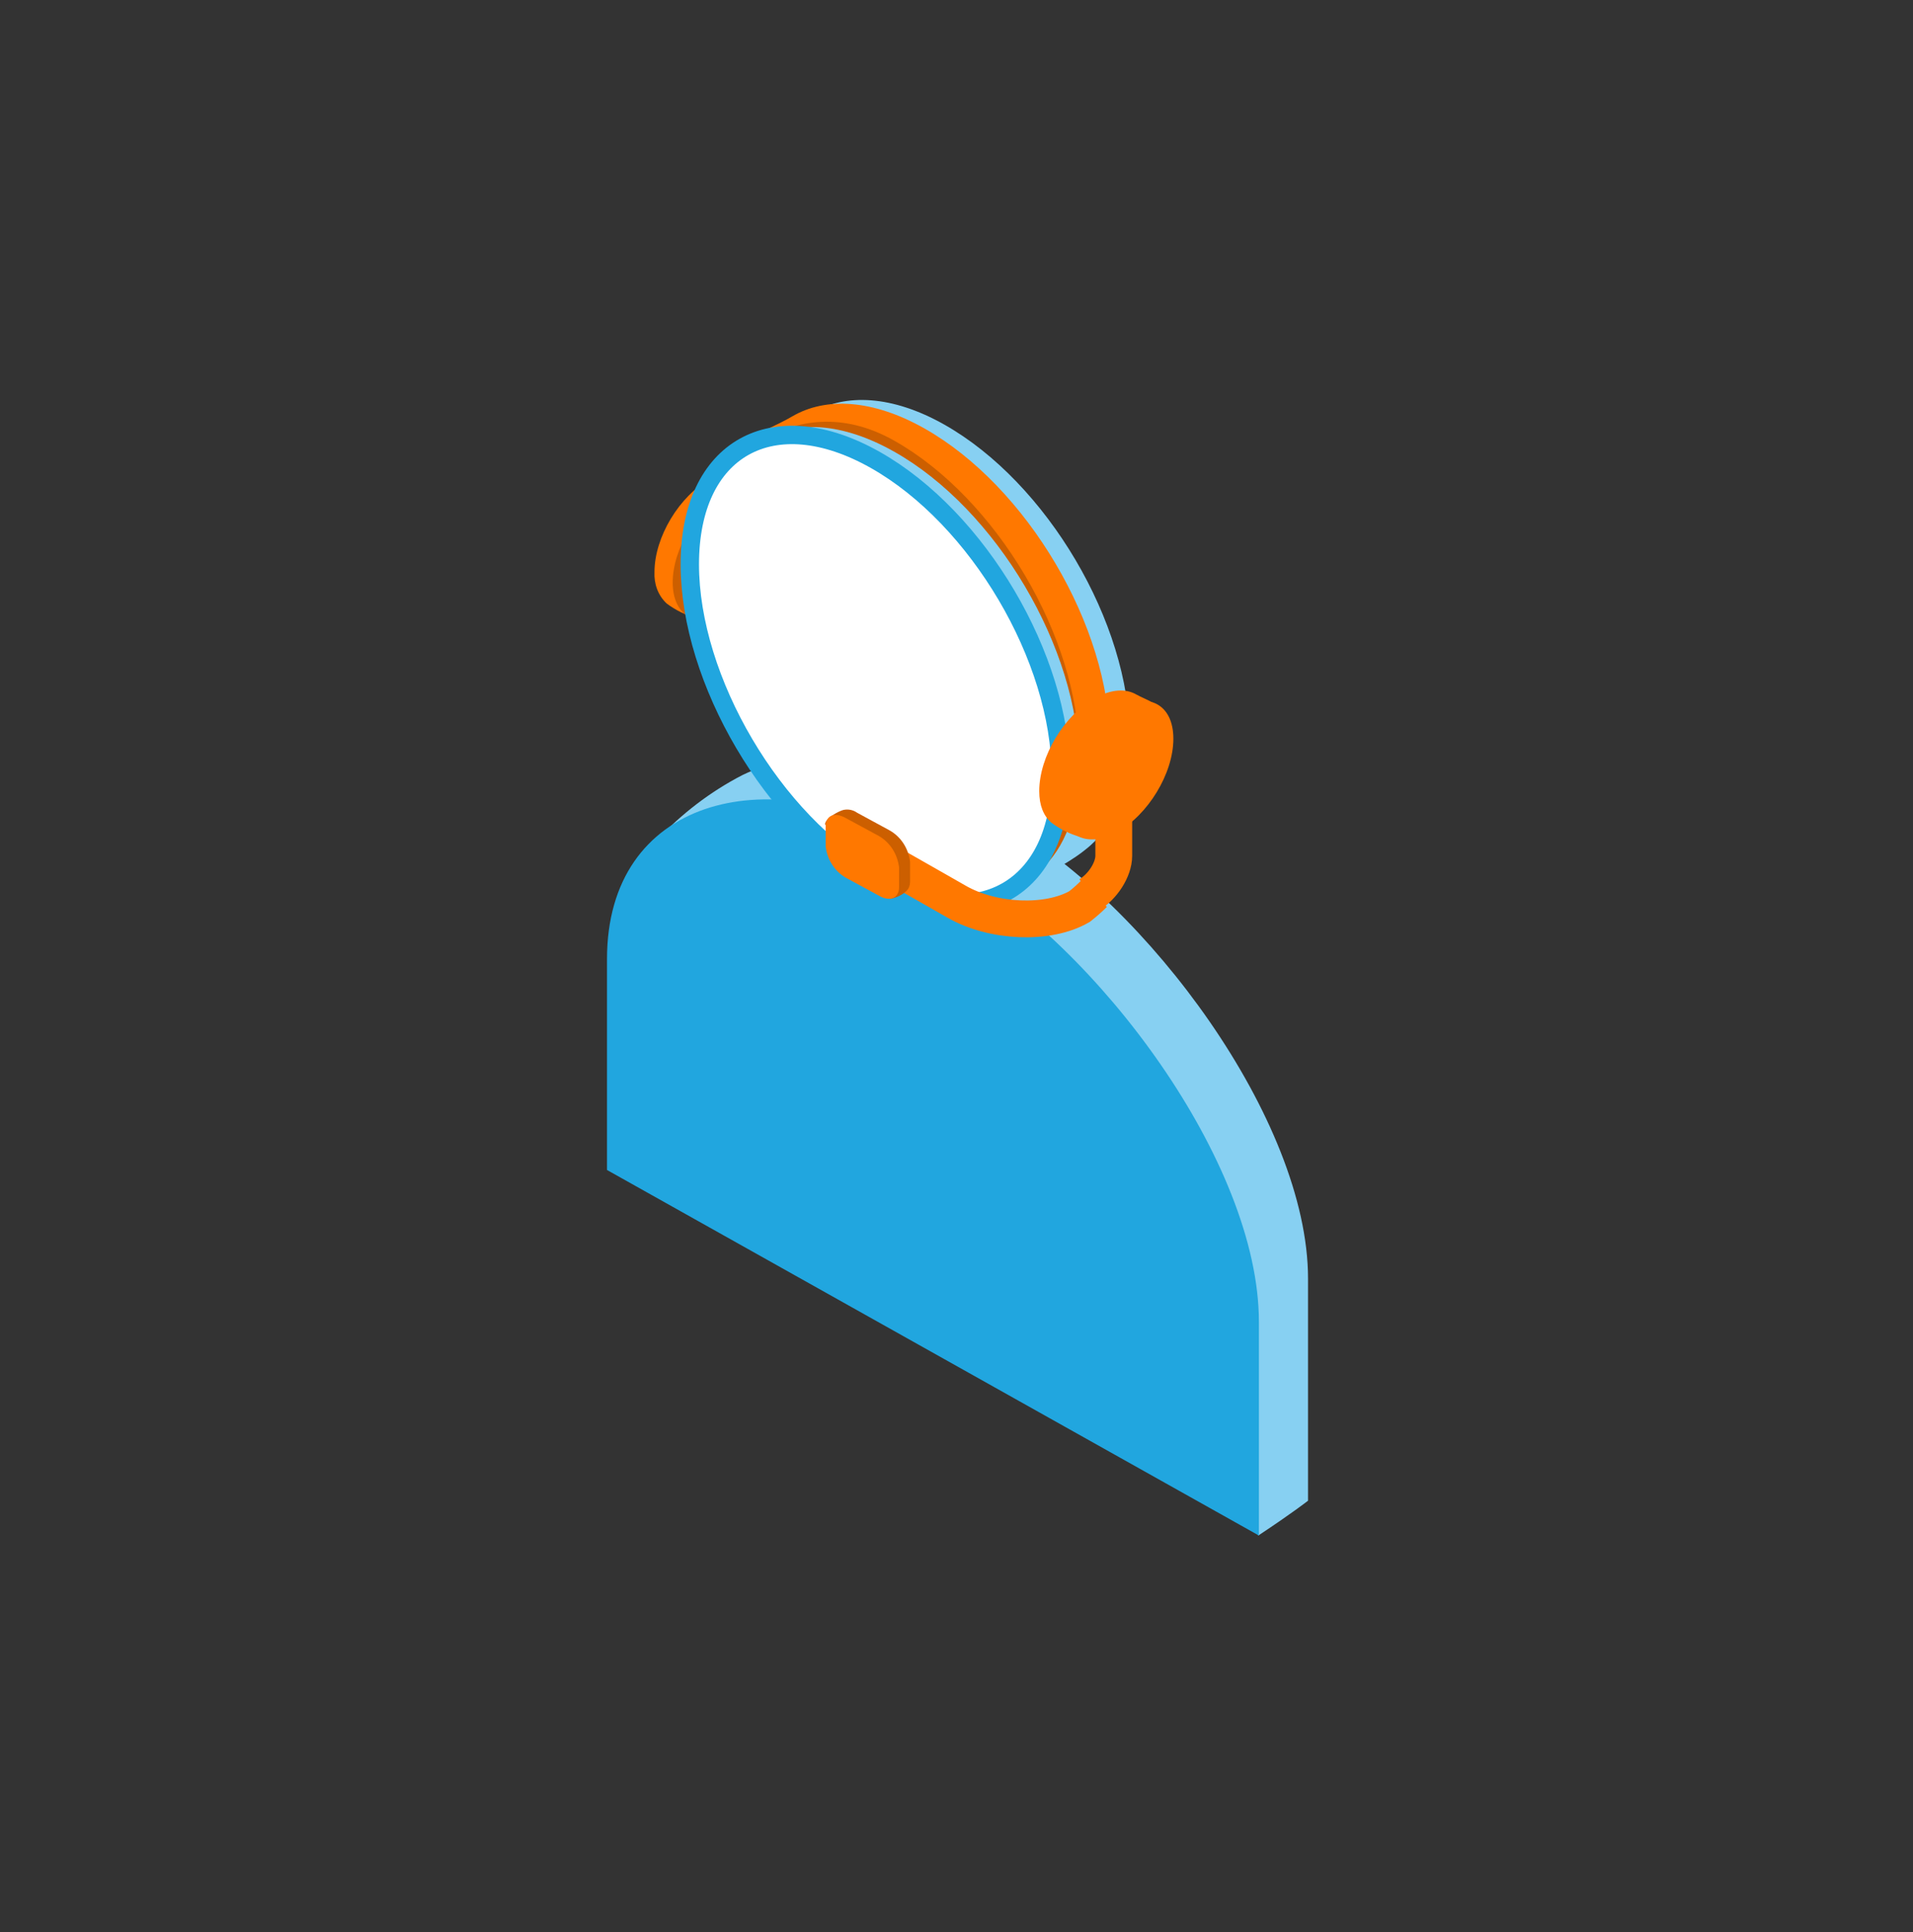 <svg width="104" height="105" viewBox="0 0 104 105" fill="none" xmlns="http://www.w3.org/2000/svg">
<rect x="0" y="0" width="104" height="105" fill="#333333" stroke="none"/>
<path fill-rule="evenodd" clip-rule="evenodd" d="M52.206 43.358L54.726 44.799C62.319 49.12 71.111 60.853 71.111 69.496V81.559C71.111 81.559 70.271 82.219 68.41 83.45C62.619 75.708 36.031 61.243 36.031 61.243L35.731 45.639C37.051 44.228 38.612 43.028 40.352 42.128C43.533 40.567 48.005 40.987 52.206 43.358Z" fill="#87D0F2"/>
<path fill-rule="evenodd" clip-rule="evenodd" d="M49.385 45.61L51.935 47.05C59.648 51.402 68.44 63.165 68.44 71.838V83.451L33 63.585V52.122C33 43.419 41.672 41.289 49.385 45.61Z" fill="#21A6DF"/>
<path fill-rule="evenodd" clip-rule="evenodd" d="M38.641 26.014C36.931 26.944 35.581 29.195 35.581 31.085C35.55 31.716 35.761 32.346 36.241 32.796C36.721 33.156 37.261 33.426 37.831 33.576C38.701 33.366 41.972 28.715 42.122 26.854C42.152 26.314 41.402 26.134 40.862 25.834C40.292 25.504 39.512 25.564 38.641 26.014Z" fill="#FF7800"/>
<path fill-rule="evenodd" clip-rule="evenodd" d="M39.572 26.644C37.921 27.574 36.571 29.825 36.571 31.655C36.571 33.486 37.921 34.266 39.572 33.336C41.222 32.405 42.573 30.155 42.573 28.324C42.573 26.494 41.222 25.713 39.572 26.644Z" fill="#CC5F00"/>
<path fill-rule="evenodd" clip-rule="evenodd" d="M51.335 23.074C56.916 26.225 61.418 33.847 61.418 40.149C61.418 42.79 60.638 44.74 59.287 45.941C57.427 47.591 54.096 48.641 54.036 48.611C51.155 47.861 40.412 32.197 39.992 25.925C39.871 24.064 42.332 23.494 44.133 22.444C45.963 21.363 48.514 21.483 51.335 23.074Z" fill="#87D0F2"/>
<path fill-rule="evenodd" clip-rule="evenodd" d="M50.255 23.883C55.837 27.034 60.338 34.656 60.338 40.958C60.338 41.588 60.278 42.218 60.188 42.818C61.088 37.447 64.179 44.919 47.554 43.779C43.623 38.437 39.182 30.695 38.942 26.704C38.822 24.843 41.283 24.273 43.083 23.223C44.884 22.172 47.434 22.292 50.255 23.883ZM48.605 24.543C54.156 27.664 58.658 35.256 58.658 41.528C58.658 44.139 57.877 46.119 56.557 47.29C54.727 48.91 51.966 48.34 51.906 48.34C49.055 47.59 41.793 35.676 41.373 29.434C41.252 27.574 39.662 24.963 41.433 23.913C43.263 22.833 45.784 22.953 48.605 24.543Z" fill="#CC5F00"/>
<path fill-rule="evenodd" clip-rule="evenodd" d="M50.255 23.283C55.837 26.434 60.338 34.056 60.338 40.358C60.338 40.988 60.278 41.618 60.188 42.218C61.088 36.847 64.179 44.319 47.554 43.179C43.623 37.837 39.182 30.095 38.942 26.104C38.822 24.243 41.283 23.673 43.083 22.623C44.884 21.572 47.434 21.692 50.255 23.283ZM48.605 23.943C54.156 27.064 58.658 34.656 58.658 40.928C58.658 43.539 57.877 45.519 56.557 46.69C54.727 48.31 51.966 47.74 51.906 47.74C49.055 46.99 41.793 35.076 41.373 28.834C41.252 26.974 39.662 24.963 41.433 23.913C43.263 22.833 45.784 22.352 48.605 23.943Z" fill="#FF7800"/>
<path fill-rule="evenodd" clip-rule="evenodd" d="M47.584 24.995C53.166 28.146 57.667 35.768 57.667 42.07C57.667 48.371 53.136 50.892 47.584 47.771C42.033 44.65 37.501 36.968 37.501 30.666C37.501 24.364 42.003 21.844 47.584 24.995Z" fill="white" stroke="#21A6DF"/>
<path fill-rule="evenodd" clip-rule="evenodd" d="M59.559 37.927C57.849 38.857 56.498 41.108 56.498 42.998C56.498 43.778 56.738 44.349 57.158 44.709C57.639 45.069 58.179 45.339 58.749 45.489C59.619 45.279 62.89 40.627 63.04 38.767C63.07 38.227 62.32 38.047 61.78 37.746C61.21 37.416 60.429 37.446 59.559 37.927Z" fill="#FF7800"/>
<path fill-rule="evenodd" clip-rule="evenodd" d="M60.729 38.499C59.019 39.429 57.669 41.68 57.669 43.54C57.669 45.401 59.049 46.151 60.729 45.221C62.41 44.29 63.79 42.04 63.79 40.149C63.79 38.259 62.41 37.568 60.729 38.499Z" fill="#FF7800"/>
<path d="M59.469 48.579C59.229 48.819 58.959 49.059 58.689 49.269C56.978 50.259 53.977 50.139 51.997 48.999C51.997 48.999 49.896 47.798 46.775 46.028" stroke="#FF7800" stroke-width="2"/>
<path d="M59.199 48.639C59.949 48.189 60.55 47.259 60.55 46.509V40.237" stroke="#FF7800" stroke-width="2"/>
<path fill-rule="evenodd" clip-rule="evenodd" d="M46.596 44.169L48.366 45.13C48.996 45.49 49.387 46.12 49.477 46.84V47.92C49.477 48.1 49.417 48.281 49.297 48.401C49.057 48.641 48.727 48.791 48.396 48.851L46.596 47.41C45.966 47.05 45.575 46.42 45.486 45.7L44.855 44.8C44.855 44.469 45.606 44.079 45.846 44.019C46.116 43.959 46.386 44.019 46.596 44.169Z" fill="#CC5F00"/>
<path fill-rule="evenodd" clip-rule="evenodd" d="M45.996 44.467L47.766 45.427C48.397 45.787 48.787 46.417 48.877 47.138V48.218C48.877 48.818 48.367 49.028 47.766 48.668L45.996 47.708C45.366 47.348 44.975 46.717 44.886 45.997V44.917C44.886 44.317 45.366 44.107 45.996 44.467Z" fill="#FF7800"/>
</svg>
